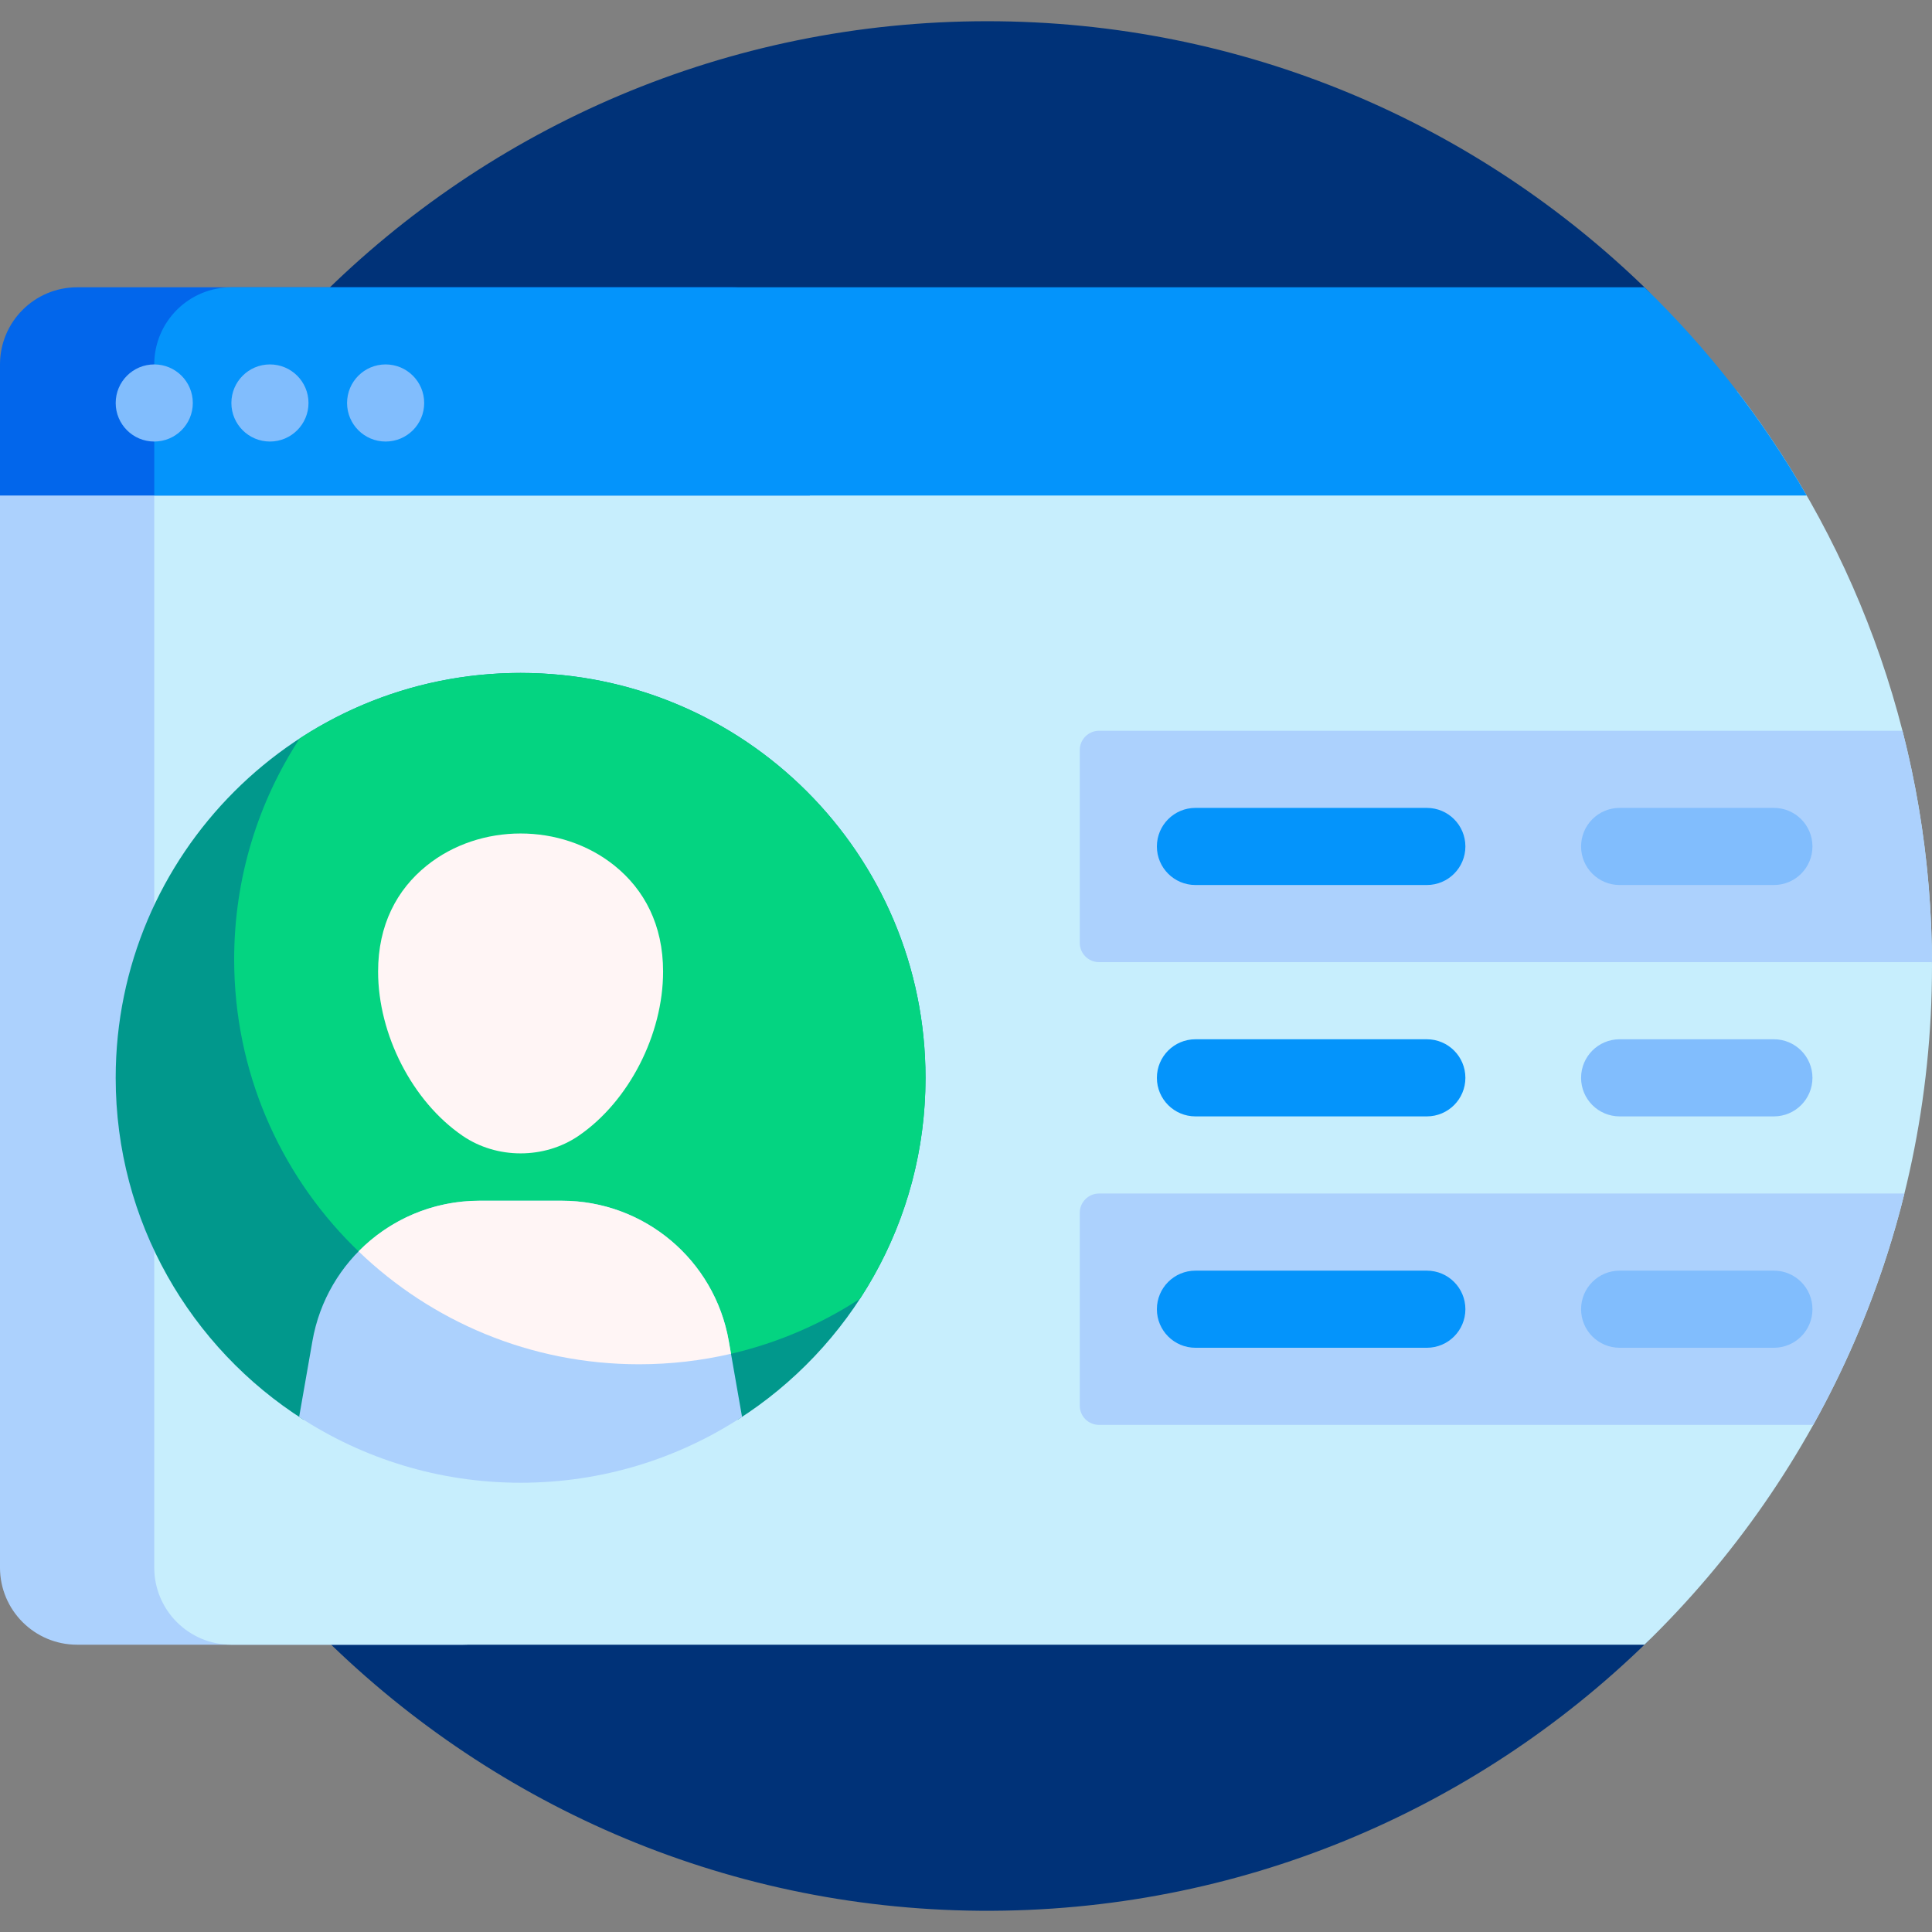 <?xml version="1.0" encoding="UTF-8"?> <svg xmlns="http://www.w3.org/2000/svg" id="Capa_1" height="512" viewBox="0 0 501 501" width="512"><rect x="0" y="0" width="501" height="501" fill="#808080" stroke="none"/> <path d="m426.968 425.984c-44.564 43.424-105.607 70.016-172.861 69.508-134.315-1.014-243.347-111.122-243.107-245.441.243-135.103 109.84-244.551 245-244.551 66.543 0 126.891 26.529 171.042 69.588 3.021 2.946 3.091 7.757.257 10.883-39.435 43.486-63.462 101.201-63.462 164.529 0 63.327 24.026 121.042 63.46 164.527 2.862 3.156 2.723 7.984-.329 10.957z" fill="#003278"></path> <path d="m140 121.5v285c0 11.046-8.954 20-20 20h-100c-11.046 0-20-8.954-20-20v-285c0-11.046 8.954-20 20-20h100c11.046 0 20 8.954 20 20z" fill="#acd1fd"></path> <path d="m450.499 101.5c31.675 41.285 50.501 92.944 50.501 149 0 69.07-28.582 131.463-74.562 176h-366.438c-11.046 0-20-8.954-20-20v-305z" fill="#c7eefd"></path> <path d="m210 94.5v34h-210v-34c0-11.046 8.954-20 20-20h170c11.046 0 20 8.954 20 20z" fill="#0266eb"></path> <path d="m468.512 128.5h-428.512v-34c0-11.046 8.954-20 20-20h366.438c16.41 15.895 30.604 34.064 42.074 54z" fill="#0494fb"></path> <path d="m50 104.5c0 5.523-4.477 10-10 10s-10-4.477-10-10 4.477-10 10-10 10 4.477 10 10zm20-10c-5.523 0-10 4.477-10 10s4.477 10 10 10 10-4.477 10-10-4.477-10-10-10zm30 0c-5.523 0-10 4.477-10 10s4.477 10 10 10 10-4.477 10-10-4.477-10-10-10z" fill="#81bdfd"></path> <path d="m280 244.5v-50c0-2.761 2.239-5 5-5h208.345c4.918 19.193 7.57 39.293 7.652 60h-215.997c-2.761 0-5-2.239-5-5zm0 70v50c0 2.761 2.239 5 5 5h185.209c10.377-18.64 18.392-38.774 23.64-60h-208.849c-2.761 0-5 2.239-5 5z" fill="#acd1fd"></path> <path d="m300 219.5c0-5.523 4.477-10 10-10h60c5.523 0 10 4.477 10 10s-4.477 10-10 10h-60c-5.523 0-10-4.477-10-10zm70 50h-60c-5.523 0-10 4.477-10 10s4.477 10 10 10h60c5.523 0 10-4.477 10-10s-4.477-10-10-10zm0 60h-60c-5.523 0-10 4.477-10 10s4.477 10 10 10h60c5.523 0 10-4.477 10-10s-4.477-10-10-10z" fill="#0494fb"></path> <path d="m410 219.5c0-5.523 4.477-10 10-10h40c5.523 0 10 4.477 10 10s-4.477 10-10 10h-40c-5.523 0-10-4.477-10-10zm50 110h-40c-5.523 0-10 4.477-10 10s4.477 10 10 10h40c5.523 0 10-4.477 10-10s-4.477-10-10-10zm0-60h-40c-5.523 0-10 4.477-10 10s4.477 10 10 10h40c5.523 0 10-4.477 10-10s-4.477-10-10-10z" fill="#81bdfd"></path> <path d="m30 279.5c0-57.99 47.01-105 105-105s105 47.01 105 105c0 37.287-19.436 70.034-48.73 88.664-16.983-6.83-36.08-10.664-56.27-10.664s-39.287 3.834-56.27 10.664c-29.294-18.63-48.73-51.377-48.73-88.664z" fill="#01988c"></path> <path d="m240 279.5c0 21.136-6.245 40.813-16.991 57.287-16.474 10.745-36.151 16.991-57.287 16.991-57.99 0-105-47.01-105-105 0-21.136 6.245-40.813 16.991-57.287 16.474-10.746 36.151-16.991 57.287-16.991 57.99 0 105 47.01 105 105z" fill="#04d481"></path> <path d="m135 384.5c21.195 0 40.923-6.28 57.425-17.081l-3.443-19.672c-3.681-21.032-21.944-36.377-43.296-36.377h-21.373c-21.352 0-39.615 15.345-43.296 36.377l-3.443 19.672c16.503 10.801 36.231 17.081 57.426 17.081z" fill="#acd1fd"></path> <path d="m189.562 351.059c-7.659 1.778-15.639 2.719-23.84 2.719-28.237 0-53.871-11.146-72.741-29.279 8.032-8.159 19.182-13.128 31.332-13.128h21.373c21.352 0 39.615 15.344 43.296 36.377zm-69.602-56.525c8.878 6.075 21.201 6.075 30.079 0 13.055-8.934 21.912-26.279 21.912-42.594 0-12.043-4.826-21.214-12.604-27.471-13.807-11.107-34.889-11.107-48.696 0-7.778 6.257-12.604 15.428-12.604 27.471.002 16.315 8.858 33.66 21.913 42.594z" fill="#fff5f5"></path> </svg> 